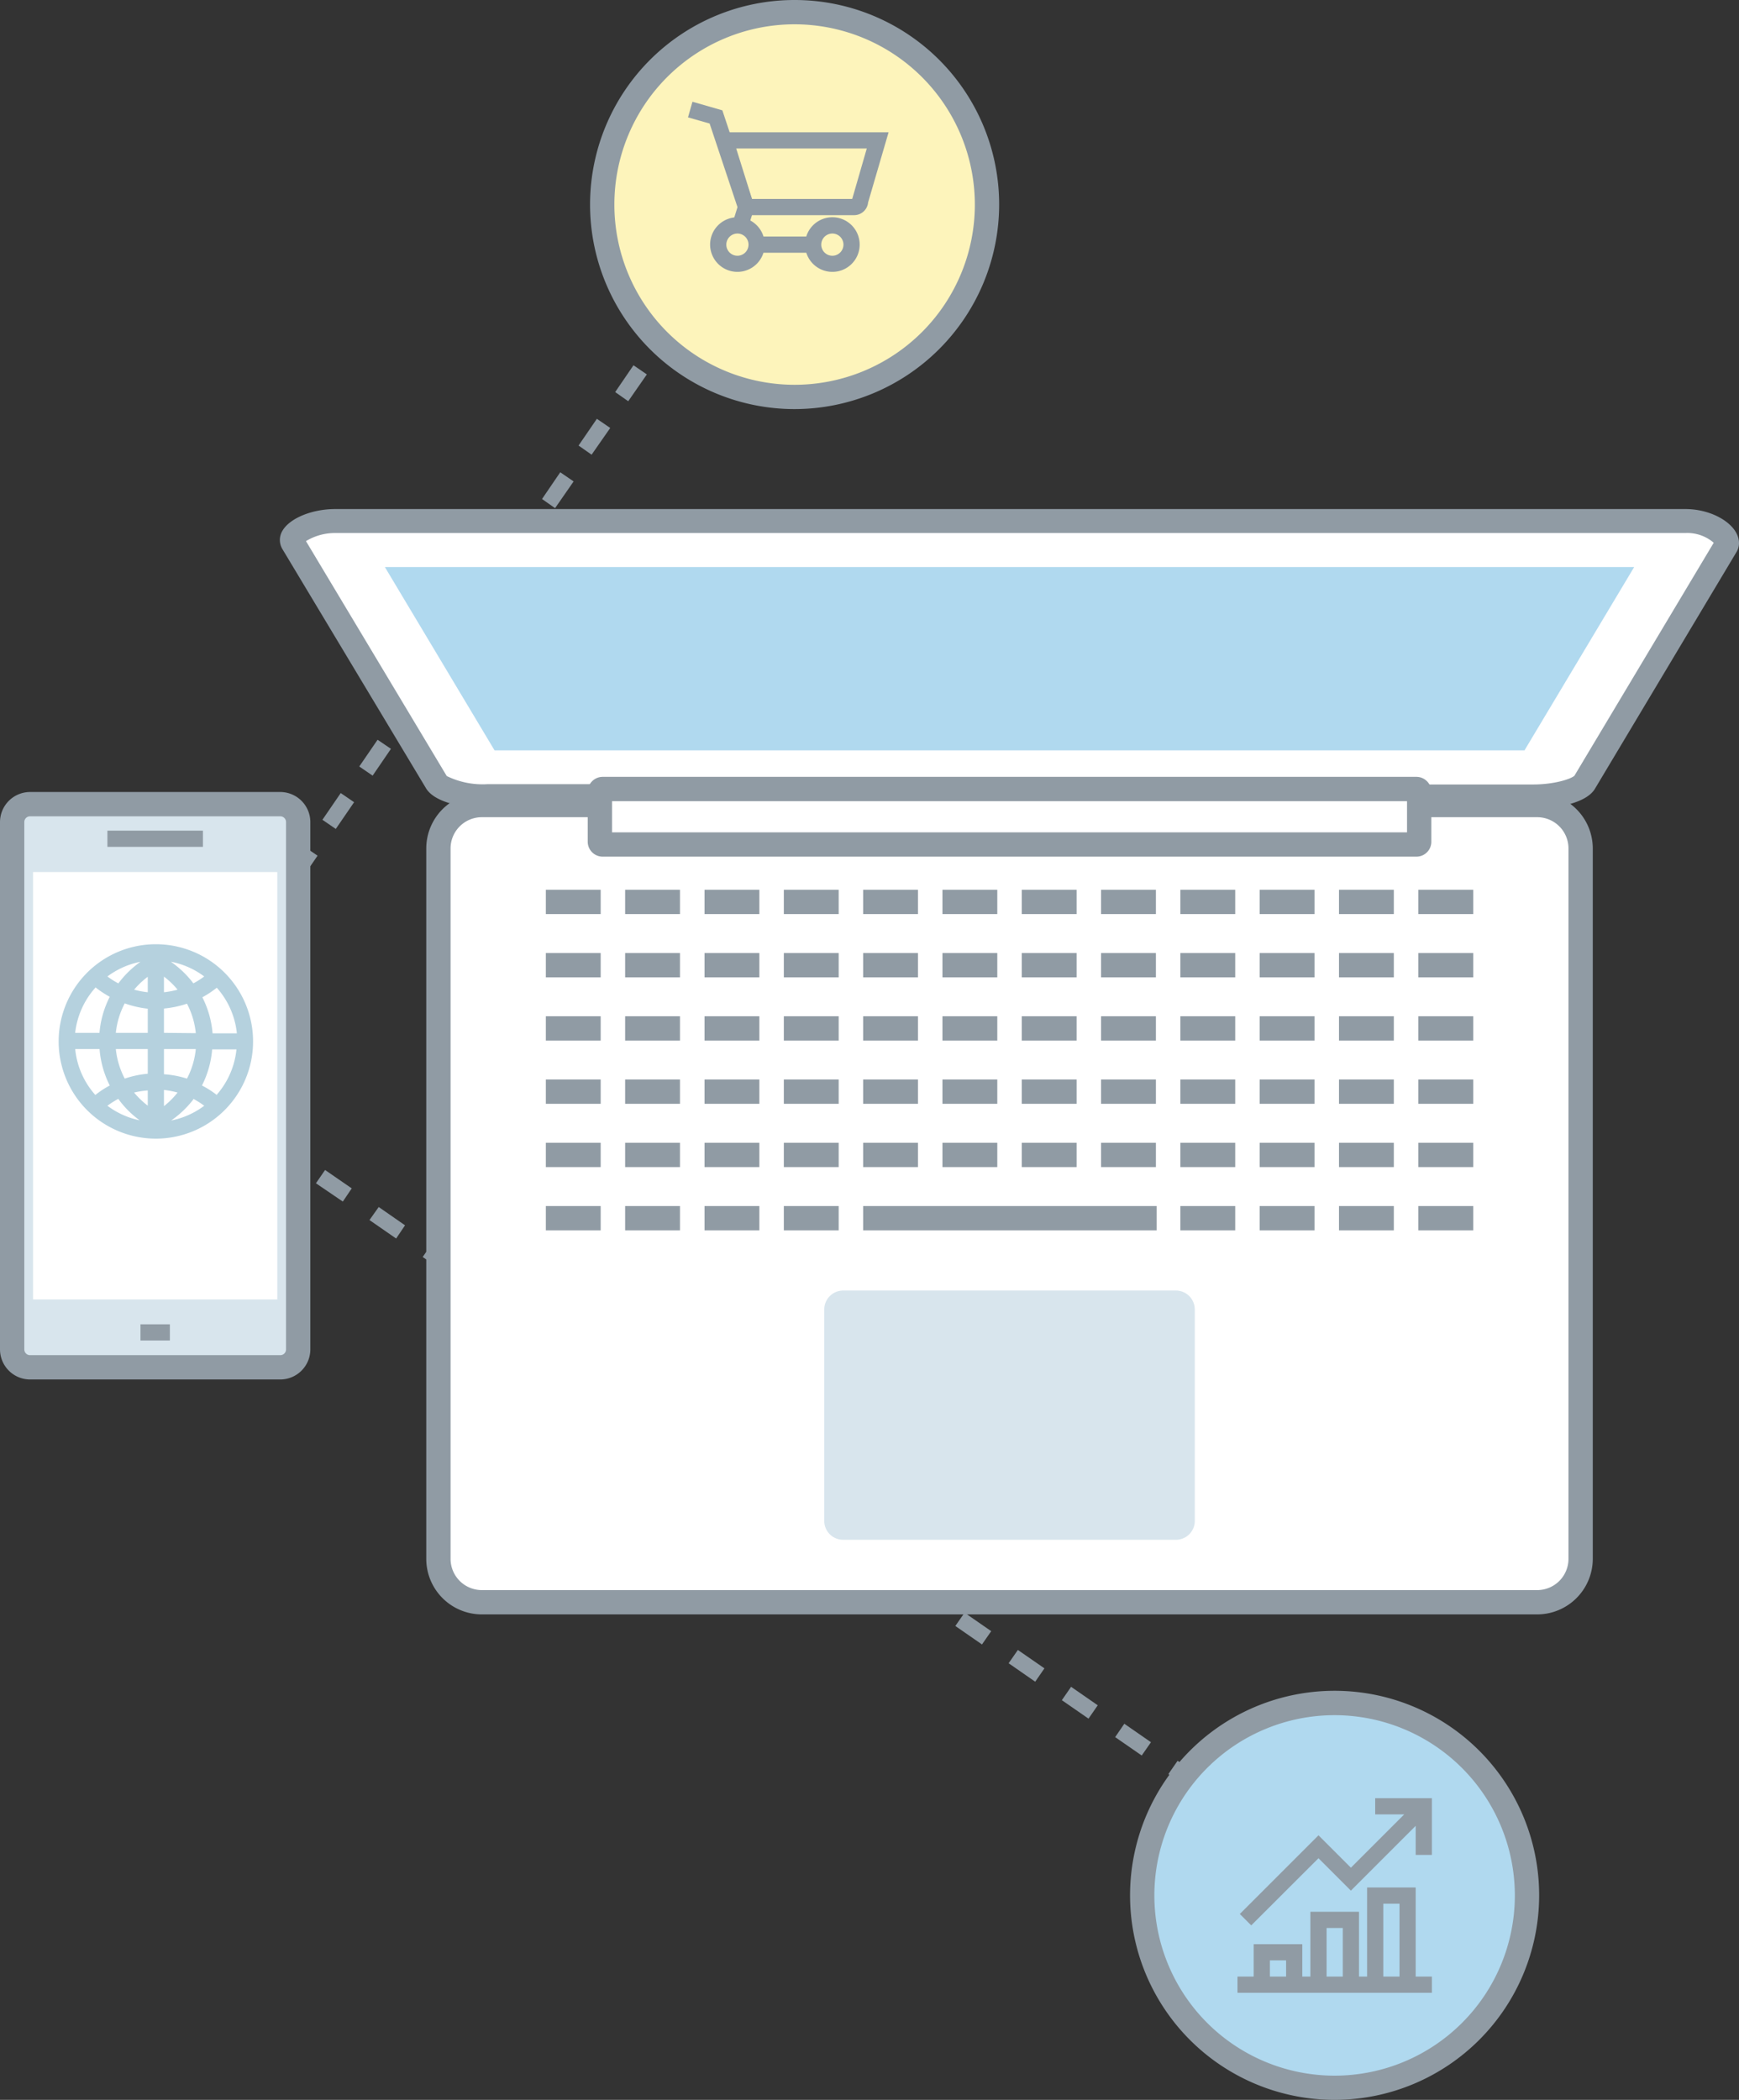 <svg xmlns="http://www.w3.org/2000/svg" viewBox="0 0 214.67 259.22"><rect x="0" y="0" width="214.67" height="259.22" fill="#333333" stroke="none"/><defs><style>.cls-1{fill:#909ba4;}.cls-2{fill:#fff;}.cls-3{fill:#d8e5ed;}.cls-4{fill:#b0d9ef;}.cls-5{fill:#fdf4bb;}.cls-6{fill:#b5d1de;}</style></defs><g id="Layer_4" data-name="Layer 4"><path class="cls-1" d="M166.19,234.21,164,232.67,165.1,231l2.23,1.55Zm-5.52-3.82-3.29-2.28,1.14-1.65,3.29,2.28Zm-6.58-4.56-3.28-2.28,1.14-1.64,3.28,2.28Zm-6.57-4.56L144.23,219l1.14-1.64,3.29,2.28Zm-6.58-4.56-3.28-2.27,1.13-1.65,3.29,2.28Zm-6.57-4.55-3.29-2.28,1.14-1.65,3.29,2.28Zm-6.58-4.56-3.28-2.28,1.14-1.64,3.28,2.27ZM121.22,203l-3.29-2.28,1.14-1.64,3.29,2.28Zm-6.57-4.56-3.29-2.27,1.14-1.65,3.28,2.28Zm-6.58-4.55-3.29-2.28,1.14-1.65,3.29,2.28Zm-6.58-4.56-3.28-2.28,1.14-1.64,3.28,2.27Zm-6.57-4.56-3.29-2.28,1.14-1.64,3.29,2.28Zm-6.57-4.56L85.06,178l1.14-1.64,3.28,2.28Zm-6.58-4.56-3.29-2.27,1.14-1.65,3.29,2.28Zm-6.57-4.55-3.29-2.28,1.14-1.65,3.28,2.28Zm-6.58-4.56-3.29-2.28,1.14-1.64,3.29,2.28ZM62.05,162l-3.29-2.28,1.14-1.64,3.29,2.28Zm-6.58-4.56-3.29-2.27,1.14-1.65,3.29,2.28Zm-6.57-4.55-3.29-2.28L46.75,149,50,151.26Zm-6.58-4.56L39,146.07l1.13-1.64,3.29,2.27Zm-6.57-4.56-3.29-2.28,1.14-1.64,3.29,2.28Zm-6.58-4.56L25.89,137,27,135.31l3.29,2.28Zm-6.57-4.55L18.74,132l.74-1.07.82.57.4-.57,3,2.1Zm.79-5.92-1.65-1.13,2.25-3.3,1.65,1.13Zm4.51-6.6L26.25,121l2.26-3.3,1.65,1.13Zm4.52-6.61-1.65-1.13,2.26-3.3,1.65,1.13Zm4.52-6.6-1.65-1.13,2.25-3.3,1.66,1.13Zm4.51-6.6-1.65-1.13,2.26-3.3,1.65,1.13ZM46,95.75l-1.65-1.13,2.26-3.3,1.65,1.12Zm4.52-6.61L48.84,88l2.26-3.3,1.65,1.13ZM55,82.54l-1.65-1.13,2.26-3.3,1.65,1.13Zm4.52-6.6-1.65-1.13,2.26-3.3,1.65,1.13ZM64,69.33l-1.65-1.12,2.26-3.31L66.3,66Zm4.52-6.6L66.91,61.6l2.25-3.3,1.65,1.13Zm4.51-6.6L71.42,55l2.26-3.3,1.65,1.13Zm4.52-6.6L75.94,48.4l2.26-3.31,1.65,1.13Zm4.52-6.61-1.65-1.13,2.25-3.3,1.65,1.13Zm4.51-6.6L85,35.19l2.26-3.3L88.88,33Zm4.52-6.6-1.65-1.13,2.26-3.3,1.65,1.13Zm4.52-6.61L94,22l2.25-3.31,1.66,1.13Z"></path><path class="cls-2" d="M175.73,99.38h14a5.36,5.36,0,0,1,5.35,5.36v87.7a5.36,5.36,0,0,1-5.35,5.35H59.47a5.36,5.36,0,0,1-5.35-5.35v-87.7a5.36,5.36,0,0,1,5.35-5.36H73.71"></path><path class="cls-1" d="M189.77,199.29H59.47a6.86,6.86,0,0,1-6.85-6.85v-87.7a6.86,6.86,0,0,1,6.85-6.86H73.71v3H59.47a3.86,3.86,0,0,0-3.85,3.86v87.7a3.86,3.86,0,0,0,3.85,3.85h130.3a3.86,3.86,0,0,0,3.85-3.85v-87.7a3.86,3.86,0,0,0-3.85-3.86h-14v-3h14a6.87,6.87,0,0,1,6.85,6.86v87.7A6.87,6.87,0,0,1,189.77,199.29Z"></path><path class="cls-2" d="M175.25,98.34h14c3,0,5.8-.8,6.36-1.78l17.47-29.18a.56.56,0,0,0,.07-.37c0-1.05-2.15-2.67-5.11-2.67H41.44c-3.34,0-5.85,1.69-5.29,2.67l7.41,12.34,10.3,17.21c.56,1,3.41,1.78,6.36,1.78H73.46"></path><path class="cls-1" d="M189.26,99.84h-14v-3h14c2.68,0,4.74-.71,5.1-1.09L211.55,67a5,5,0,0,0-3.5-1.2H41.44a6.86,6.86,0,0,0-3.67,1l17.38,29a10.07,10.07,0,0,0,5.07,1H73.46v3H60.22c-2.31,0-6.52-.54-7.66-2.54L34.86,67.78a2.19,2.19,0,0,1,0-2.25c.9-1.56,3.65-2.69,6.53-2.69H208.05c3.38,0,6.44,1.88,6.61,4a2.1,2.1,0,0,1-.26,1.24L196.91,97.33C195.79,99.3,191.58,99.84,189.26,99.84Z"></path><path class="cls-3" d="M147.49,187.75a2.33,2.33,0,0,1-2.33,2.33H104.08a2.33,2.33,0,0,1-2.33-2.33V161.64a2.34,2.34,0,0,1,2.33-2.33h41.08a2.34,2.34,0,0,1,2.33,2.33Z"></path><polygon class="cls-4" points="47.51 70 61.05 92.63 188.19 92.63 201.73 70 47.51 70"></polygon><path class="cls-2" d="M175.19,97.77a.35.35,0,0,0-.32-.37H74.37a.35.35,0,0,0-.32.37v6.11a.36.36,0,0,0,.32.37h100.5a.36.36,0,0,0,.32-.37Z"></path><path class="cls-1" d="M174.87,105.75H74.37a1.85,1.85,0,0,1-1.82-1.87V97.77a1.85,1.85,0,0,1,1.82-1.87h100.5a1.84,1.84,0,0,1,1.82,1.87v6.11A1.84,1.84,0,0,1,174.87,105.75Zm-99.32-3h98.14V98.9H75.55Z"></path><rect class="cls-1" x="67.38" y="109.84" width="6.77" height="3"></rect><rect class="cls-1" x="77.17" y="109.84" width="6.77" height="3"></rect><rect class="cls-1" x="86.97" y="109.84" width="6.77" height="3"></rect><rect class="cls-1" x="96.76" y="109.84" width="6.77" height="3"></rect><rect class="cls-1" x="106.55" y="109.84" width="6.77" height="3"></rect><rect class="cls-1" x="116.34" y="109.84" width="6.77" height="3"></rect><rect class="cls-1" x="126.13" y="109.84" width="6.77" height="3"></rect><rect class="cls-1" x="135.92" y="109.84" width="6.77" height="3"></rect><rect class="cls-1" x="145.71" y="109.84" width="6.77" height="3"></rect><rect class="cls-1" x="155.5" y="109.84" width="6.77" height="3"></rect><rect class="cls-1" x="165.29" y="109.84" width="6.77" height="3"></rect><rect class="cls-1" x="175.09" y="109.84" width="6.77" height="3"></rect><rect class="cls-1" x="67.38" y="117.65" width="6.77" height="3"></rect><rect class="cls-1" x="77.17" y="117.65" width="6.77" height="3"></rect><rect class="cls-1" x="86.97" y="117.65" width="6.77" height="3"></rect><rect class="cls-1" x="96.76" y="117.65" width="6.77" height="3"></rect><rect class="cls-1" x="106.55" y="117.65" width="6.77" height="3"></rect><rect class="cls-1" x="116.34" y="117.65" width="6.77" height="3"></rect><rect class="cls-1" x="126.13" y="117.65" width="6.77" height="3"></rect><rect class="cls-1" x="135.92" y="117.65" width="6.77" height="3"></rect><rect class="cls-1" x="145.71" y="117.65" width="6.77" height="3"></rect><rect class="cls-1" x="155.5" y="117.65" width="6.77" height="3"></rect><rect class="cls-1" x="165.29" y="117.65" width="6.77" height="3"></rect><rect class="cls-1" x="175.09" y="117.65" width="6.77" height="3"></rect><rect class="cls-1" x="67.38" y="125.45" width="6.77" height="3"></rect><rect class="cls-1" x="77.17" y="125.45" width="6.77" height="3"></rect><rect class="cls-1" x="86.97" y="125.45" width="6.77" height="3"></rect><rect class="cls-1" x="96.76" y="125.45" width="6.77" height="3"></rect><rect class="cls-1" x="106.55" y="125.45" width="6.77" height="3"></rect><rect class="cls-1" x="116.34" y="125.45" width="6.77" height="3"></rect><rect class="cls-1" x="126.13" y="125.45" width="6.77" height="3"></rect><rect class="cls-1" x="135.92" y="125.45" width="6.77" height="3"></rect><rect class="cls-1" x="145.71" y="125.45" width="6.77" height="3"></rect><rect class="cls-1" x="155.5" y="125.45" width="6.77" height="3"></rect><rect class="cls-1" x="165.29" y="125.45" width="6.77" height="3"></rect><rect class="cls-1" x="175.09" y="125.45" width="6.77" height="3"></rect><rect class="cls-1" x="67.38" y="133.26" width="6.77" height="3"></rect><rect class="cls-1" x="77.17" y="133.26" width="6.77" height="3"></rect><rect class="cls-1" x="86.97" y="133.26" width="6.77" height="3"></rect><rect class="cls-1" x="96.76" y="133.26" width="6.77" height="3"></rect><rect class="cls-1" x="106.55" y="133.26" width="6.77" height="3"></rect><rect class="cls-1" x="116.34" y="133.26" width="6.77" height="3"></rect><rect class="cls-1" x="126.13" y="133.26" width="6.77" height="3"></rect><rect class="cls-1" x="135.92" y="133.26" width="6.77" height="3"></rect><rect class="cls-1" x="145.71" y="133.26" width="6.77" height="3"></rect><rect class="cls-1" x="155.5" y="133.26" width="6.77" height="3"></rect><rect class="cls-1" x="165.29" y="133.26" width="6.77" height="3"></rect><rect class="cls-1" x="175.09" y="133.26" width="6.77" height="3"></rect><rect class="cls-1" x="67.38" y="141.07" width="6.77" height="3"></rect><rect class="cls-1" x="77.17" y="141.07" width="6.77" height="3"></rect><rect class="cls-1" x="86.97" y="141.07" width="6.77" height="3"></rect><rect class="cls-1" x="96.76" y="141.07" width="6.77" height="3"></rect><rect class="cls-1" x="106.55" y="141.07" width="6.77" height="3"></rect><rect class="cls-1" x="116.34" y="141.07" width="6.77" height="3"></rect><rect class="cls-1" x="126.13" y="141.07" width="6.77" height="3"></rect><rect class="cls-1" x="135.92" y="141.07" width="6.77" height="3"></rect><rect class="cls-1" x="145.71" y="141.07" width="6.77" height="3"></rect><rect class="cls-1" x="155.5" y="141.07" width="6.77" height="3"></rect><rect class="cls-1" x="165.29" y="141.07" width="6.77" height="3"></rect><rect class="cls-1" x="175.09" y="141.07" width="6.77" height="3"></rect><rect class="cls-1" x="67.38" y="148.88" width="6.77" height="3"></rect><rect class="cls-1" x="77.17" y="148.88" width="6.77" height="3"></rect><rect class="cls-1" x="86.97" y="148.88" width="6.77" height="3"></rect><rect class="cls-1" x="96.76" y="148.88" width="6.77" height="3"></rect><rect class="cls-1" x="106.55" y="148.88" width="36.23" height="3"></rect><rect class="cls-1" x="145.71" y="148.88" width="6.77" height="3"></rect><rect class="cls-1" x="155.5" y="148.88" width="6.77" height="3"></rect><rect class="cls-1" x="165.29" y="148.88" width="6.77" height="3"></rect><rect class="cls-1" x="175.09" y="148.88" width="6.77" height="3"></rect><rect class="cls-3" x="1.5" y="99.27" width="35.31" height="69.51" rx="2.21"></rect><path class="cls-1" d="M34.6,170.29H3.71A3.72,3.72,0,0,1,0,166.58v-65.1a3.72,3.72,0,0,1,3.71-3.71H34.6a3.72,3.72,0,0,1,3.71,3.71v65.1A3.72,3.72,0,0,1,34.6,170.29ZM3.71,100.77a.71.71,0,0,0-.71.71v65.1a.71.71,0,0,0,.71.71H34.6a.71.71,0,0,0,.71-.71v-65.1a.71.71,0,0,0-.71-.71Z"></path><rect class="cls-1" x="13.26" y="102.54" width="11.79" height="2"></rect><rect class="cls-1" x="17.34" y="163.48" width="3.63" height="2"></rect><rect class="cls-2" x="4.08" y="107.65" width="30.15" height="52.76"></rect><path class="cls-5" d="M121.84,25.25A23.75,23.75,0,1,1,98.09,1.5,23.75,23.75,0,0,1,121.84,25.25Z"></path><path class="cls-1" d="M98.09,50.5a25.25,25.25,0,1,1,25.25-25.25A25.28,25.28,0,0,1,98.09,50.5Zm0-47.5a22.25,22.25,0,1,0,22.25,22.25A22.27,22.27,0,0,0,98.09,3Z"></path><path class="cls-4" d="M188.5,234a23.75,23.75,0,1,1-23.74-23.75A23.74,23.74,0,0,1,188.5,234Z"></path><path class="cls-1" d="M164.76,259.22A25.25,25.25,0,1,1,190,234,25.27,25.27,0,0,1,164.76,259.22Zm0-47.49A22.25,22.25,0,1,0,187,234,22.27,22.27,0,0,0,164.76,211.73Z"></path><polygon class="cls-1" points="169.76 223.98 173.34 223.98 166.76 230.56 162.76 226.56 153.05 236.27 154.46 237.68 162.76 229.39 166.76 233.39 174.76 225.39 174.76 228.98 176.76 228.98 176.76 221.98 169.76 221.98 169.76 223.98"></polygon><path class="cls-1" d="M174.76,233h-6v11h-1v-8h-6v8h-1v-4h-6v4h-2v2h24v-2h-2Zm-4,2h2v9h-2Zm-7,3h2v6h-2Zm-7,4h2v2h-2Z"></path><path class="cls-6" d="M19.24,116.56a12,12,0,1,0,12,12A12,12,0,0,0,19.24,116.56Zm7,11a11.94,11.94,0,0,0-1.26-4.45,12.2,12.2,0,0,0,1.78-1.18,10,10,0,0,1,2.48,5.63Zm-6-7a9.87,9.87,0,0,1,1.68,1.61,10.6,10.6,0,0,1-1.68.32Zm.89-1.83a9.92,9.92,0,0,1,4.08,1.81,9.45,9.45,0,0,1-1.34.85A12.15,12.15,0,0,0,21.13,118.75Zm-6.53,2.66a10.05,10.05,0,0,1-1.34-.85,10,10,0,0,1,4.08-1.81A12.15,12.15,0,0,0,14.6,121.41Zm3.64-.83v1.93a10.39,10.39,0,0,1-1.68-.32A9.87,9.87,0,0,1,18.24,120.58Zm0,3.94v3H14.3a9.94,9.94,0,0,1,1.1-3.64A12.27,12.27,0,0,0,18.24,124.52Zm0,5v3.05a11.77,11.77,0,0,0-2.84.6,9.93,9.93,0,0,1-1.1-3.65Zm0,5.05v1.94a10.38,10.38,0,0,1-1.69-1.62A10.72,10.72,0,0,1,18.24,134.61Zm-.89,3.77a10,10,0,0,1-4.09-1.82,11.18,11.18,0,0,1,1.34-.85A12,12,0,0,0,17.35,138.38Zm6.52-2.67a10.44,10.44,0,0,1,1.34.85,9.93,9.93,0,0,1-4.08,1.82A12.19,12.19,0,0,0,23.87,135.71Zm-3.63.84v-1.94a10.6,10.6,0,0,1,1.68.32A9.93,9.93,0,0,1,20.24,136.55Zm0-3.94v-3.05h3.93a9.92,9.92,0,0,1-1.09,3.65A12,12,0,0,0,20.24,132.61Zm0-5.05v-3a12.49,12.49,0,0,0,2.84-.6,9.92,9.92,0,0,1,1.09,3.64Zm-8.47-5.63a12.2,12.2,0,0,0,1.78,1.18,12,12,0,0,0-1.27,4.45h-3A10,10,0,0,1,11.77,121.93Zm-2.48,7.63h3A12,12,0,0,0,13.55,134a11.38,11.38,0,0,0-1.78,1.17A9.93,9.93,0,0,1,9.29,129.56Zm17.42,5.63A11.38,11.38,0,0,0,24.93,134a11.93,11.93,0,0,0,1.26-4.46h3A10,10,0,0,1,26.71,135.19Z"></path><path class="cls-1" d="M91,33.56A3.37,3.37,0,1,1,94.4,30.2,3.37,3.37,0,0,1,91,33.56Zm0-4.73A1.37,1.37,0,1,0,92.4,30.2,1.37,1.37,0,0,0,91,28.83Z"></path><path class="cls-1" d="M102.76,33.56a3.37,3.37,0,1,1,3.36-3.36A3.36,3.36,0,0,1,102.76,33.56Zm0-4.73a1.37,1.37,0,1,0,1.36,1.37A1.37,1.37,0,0,0,102.76,28.83Z"></path><rect class="cls-1" x="93.73" y="29.2" width="6.66" height="2"></rect><polygon class="cls-1" points="92.36 28.06 90.45 27.47 91.04 25.57 87.6 15.25 84.93 14.49 85.48 12.56 89.17 13.62 93.14 25.55 92.36 28.06"></polygon><path class="cls-1" d="M105.41,26.56h-14l-3.2-10.23h21.48L107.16,25A1.73,1.73,0,0,1,105.41,26.56Zm-12.58-2H105.2L107,18.33H90.88Z"></path></g></svg>